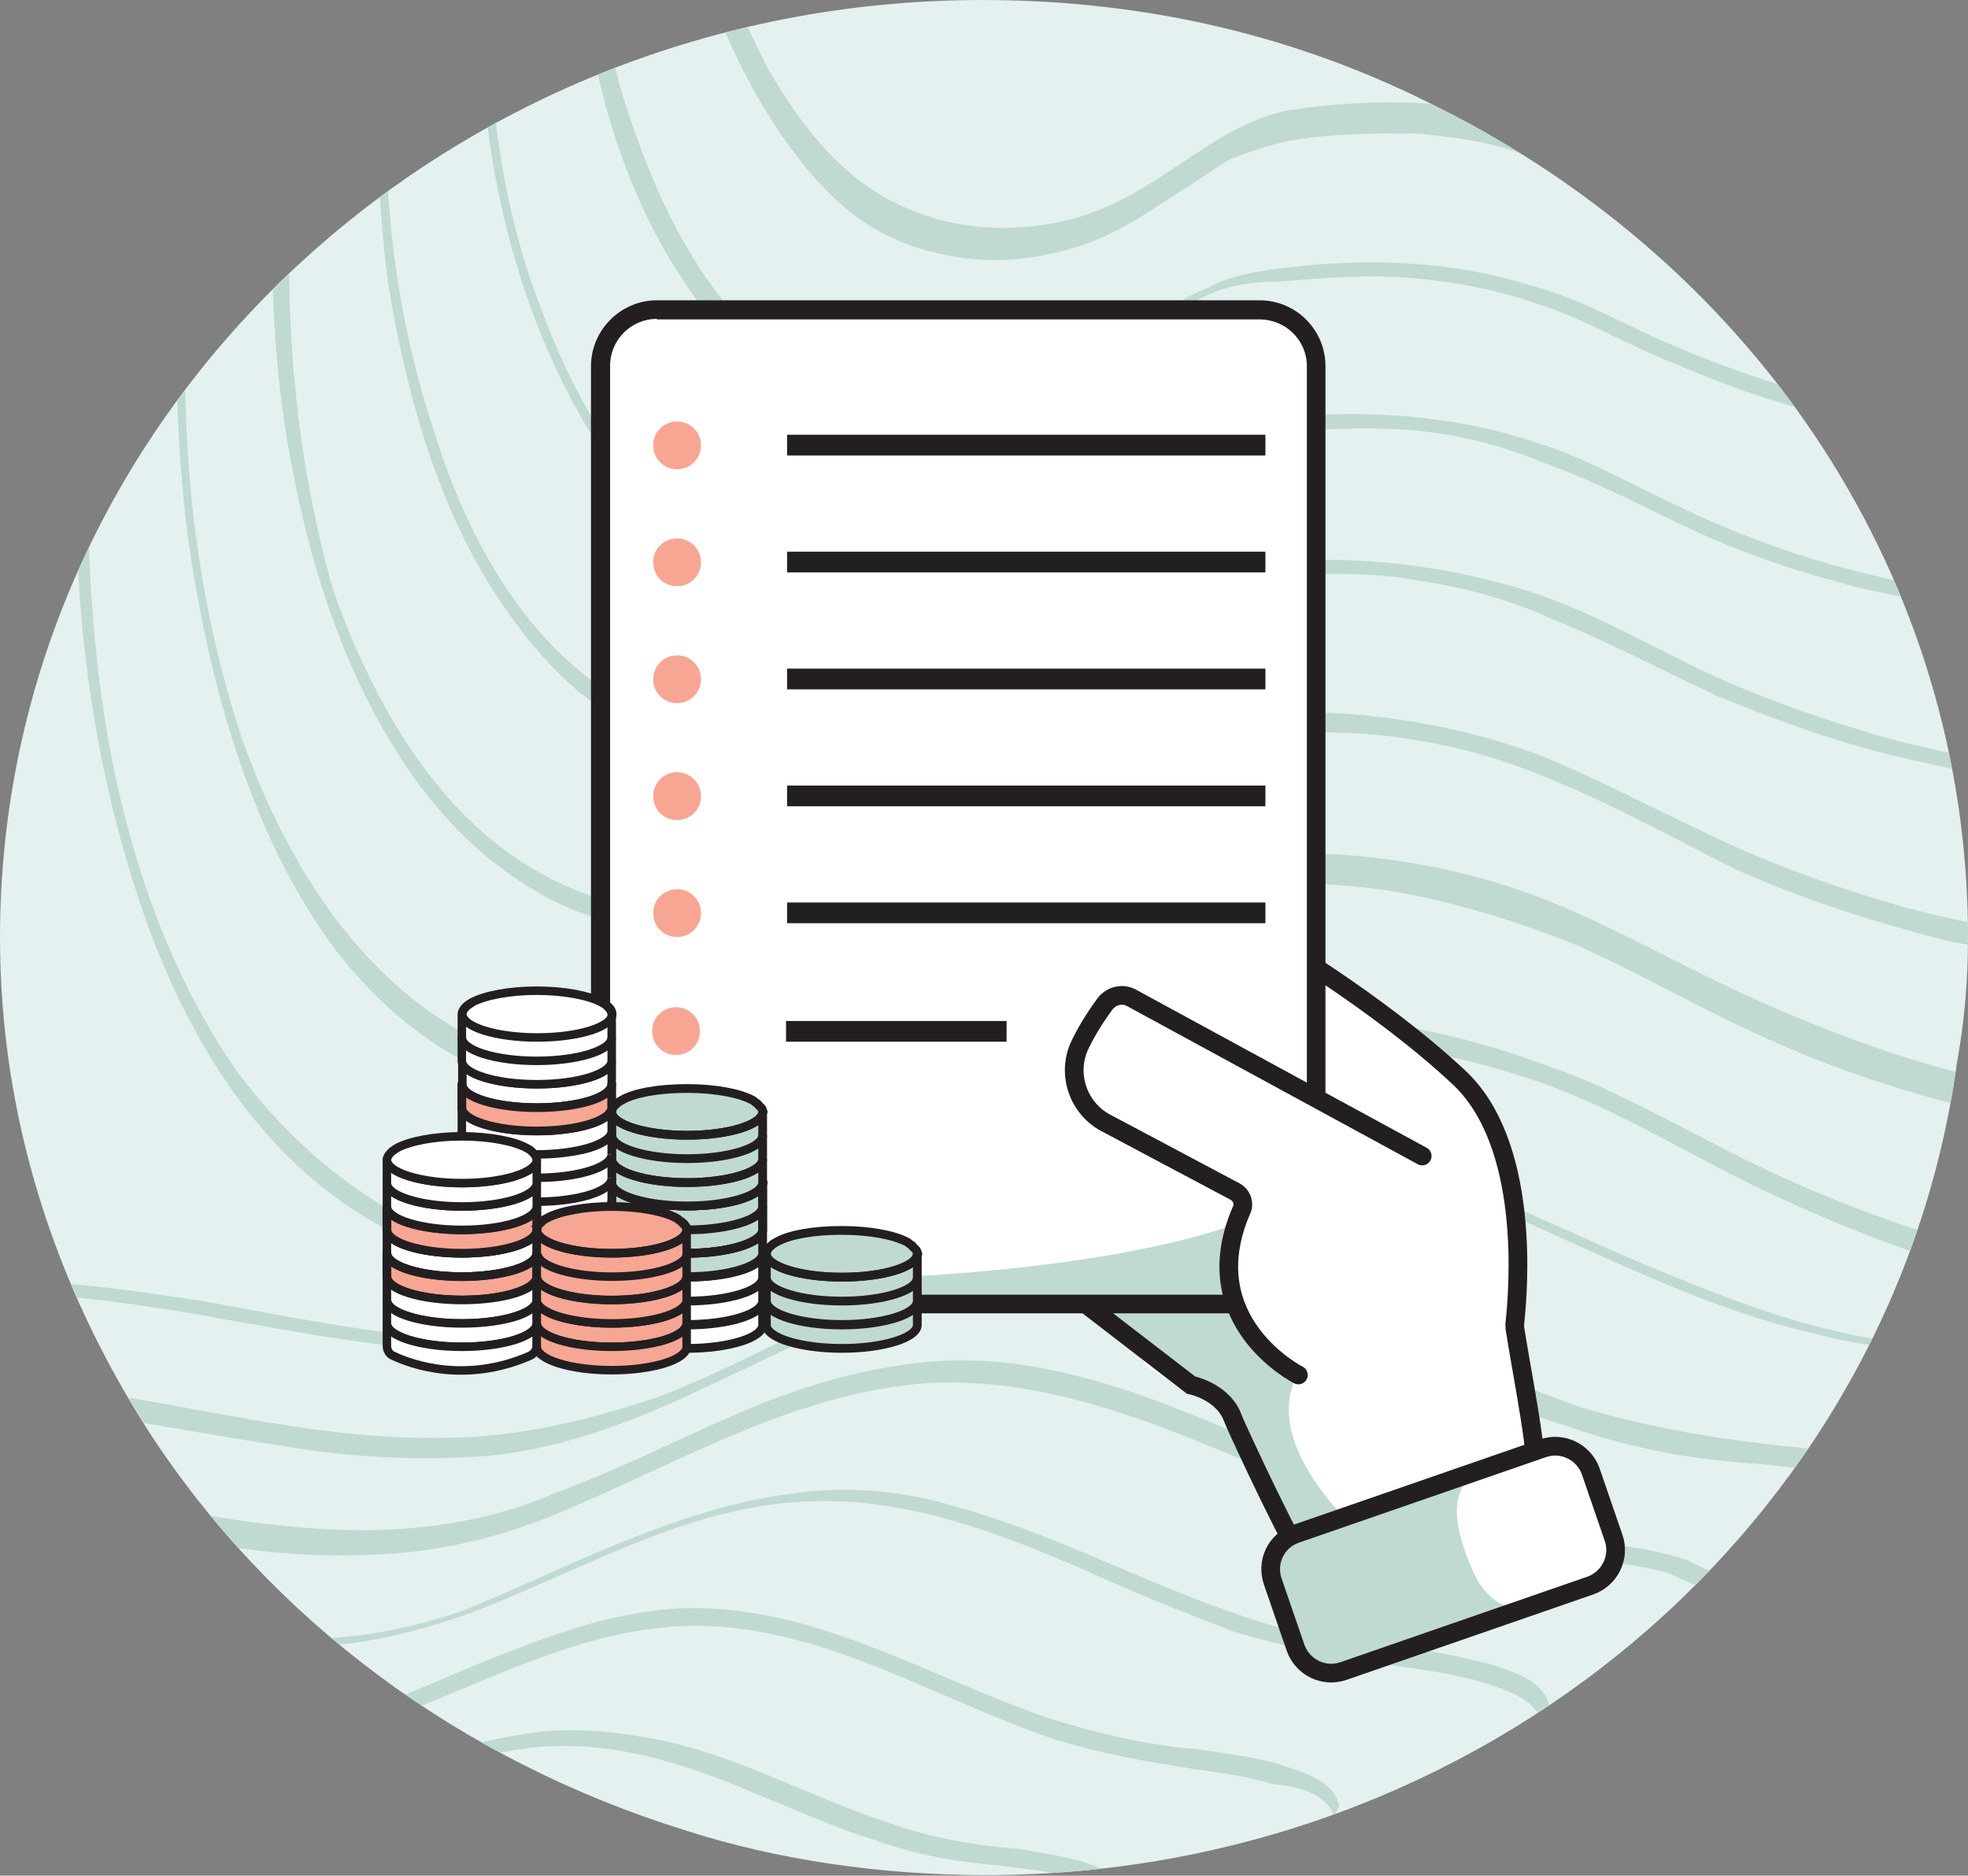 <?xml version="1.0" encoding="utf-8"?>
<!-- Generator: Adobe Illustrator 27.0.0, SVG Export Plug-In . SVG Version: 6.00 Build 0)  -->
<svg version="1.1" id="Layer_1" xmlns="http://www.w3.org/2000/svg" xmlns:xlink="http://www.w3.org/1999/xlink" x="0px" y="0px"
	 viewBox="0 0 370.3 352.9" style="enable-background:new 0 0 370.3 352.9;" xml:space="preserve">
<rect x="0" y="0" width="370.3" height="352.9" fill="#808080" stroke="none"/>
<style type="text/css">
	.st0{fill:#E5F0F0;}
	.st1{clip-path:url(#SVGID_00000039128870798270807490000010599652110835594910_);}
	.st2{fill:#C0DAD2;}
	.st3{fill:#FFFFFF;}
	.st4{fill:none;stroke:#231F20;stroke-width:3.52;stroke-miterlimit:10;}
	.st5{fill:#F8A694;}
	.st6{fill:#231F20;}
	.st7{fill:#FFFFFF;stroke:#231F20;stroke-width:3.52;stroke-linecap:round;stroke-linejoin:round;}
	.st8{fill:#F1922C;}
	.st9{fill:none;stroke:#231F20;stroke-width:1.65;stroke-miterlimit:10;}
	.st10{fill:#FFFFFF;stroke:#231F20;stroke-width:1.6;stroke-miterlimit:10;}
	.st11{fill:none;stroke:#231F20;stroke-width:1.65;stroke-linejoin:round;}
	.st12{fill:#C0DAD2;stroke:#231F20;stroke-width:1.65;stroke-linecap:round;stroke-linejoin:round;}
	.st13{fill:none;stroke:#231F20;stroke-width:1.65;stroke-linecap:round;stroke-linejoin:round;}
	.st14{fill:#FFFFFF;stroke:#231F20;stroke-width:1.6;stroke-linejoin:round;}
	.st15{fill:#F8A694;stroke:#231F20;stroke-width:1.65;stroke-linecap:round;stroke-linejoin:round;}
	.st16{fill:none;stroke:#231F20;stroke-width:1.6;stroke-linejoin:round;}
	.st17{fill:none;stroke:#231F20;stroke-width:1.6;stroke-miterlimit:10;}
</style>
<g>
	<path id="SVGID" class="st0" d="M27.9,269.2C10.5,242,0,210.6,0,176.4C0,78.8,83,0,184.8,0c31.4,0,60,7,85.8,20.2l0,0
		c60,30,99.7,88.6,99.7,156.2c0,8.4-0.7,16-2.1,23.7l0,0c-11.9,86.5-89.3,152.7-182.7,152.7c-19.5,0-39.1-2.8-56.5-8.4
		C86.5,331.2,50.9,304.7,27.9,269.2"/>
	<g>
		<defs>
			<path id="SVGID_1_" d="M27.9,269.2C10.5,242,0,210.6,0,176.4C0,78.8,83,0,184.8,0c31.4,0,60,7,85.8,20.2l0,0
				c60,30,99.7,88.6,99.7,156.2c0,8.4-0.7,16-2.1,23.7l0,0c-11.9,86.5-89.3,152.7-182.7,152.7c-19.5,0-39.1-2.8-56.5-8.4
				C86.5,331.2,50.9,304.7,27.9,269.2"/>
		</defs>
		<clipPath id="SVGID_00000075866722712243120810000007350087654609005737_">
			<use xlink:href="#SVGID_1_"  style="overflow:visible;"/>
		</clipPath>
		<g style="clip-path:url(#SVGID_00000075866722712243120810000007350087654609005737_);">
			<g>
				<path class="st2" d="M305.4,436.5L305.4,436.5c36.3-40.5,64.9-87.9,98.3-130.4c14-18.1,30-41.1,55.1-43.2
					c9.8-0.7,18.8,0.7,28.6,3.5c11.2,2.8,22.3,7,32.8,11.2c23.7,9.8,46.7,23,65.5,41.1c15.3,14,27.2,30.7,36.3,48.8
					c9.1,18.1,14.6,38.4,18.1,58.6c4.2,23.7,4.9,46.7,1.4,70.4c-3.5,23-10.5,46-18.1,68.3c-3.5,11.2-7.7,23-11.2,34.2
					c-4.2,13.2-9.1,26.5-15.3,39c-6.3,12.5-14,23.7-23.7,34.2c-9.1,9.8-18.8,18.1-28.6,27.2c-19.5,17.4-39.8,34.9-61.4,49.5
					c-19.5,12.5-40.5,23.7-63.5,29.3c-22.3,6.3-46.7,6.3-70.4,1.4c-23.7-4.9-46-14.6-67.6-25.8c-23-11.8-46-25.1-64.9-43.2
					c-16.7-15.3-30-34.9-35.6-56.5c-5.6-22.3-0.7-46,9.1-66.9c9.8-20.9,23.7-39,37-57.9c16-22.3,33.5-42.5,51.6-63.5
					C288.7,456.1,297.1,446.3,305.4,436.5c0.7-0.7,0.7-4.2,0-3.5c-18.1,20.9-37,41.1-54.4,62.1c-16,19.5-30.7,39.8-44.6,60.7
					c-12.6,18.8-23,39.8-27.2,62.1c-3.5,21.6,1.4,43.9,11.9,62.8c11.9,21.6,30.7,38.3,50.9,52.3c20.9,14.6,44.6,26.5,68.3,36.3
					c23,9.8,47.4,16,72.5,16c23.7,0,46.7-6.3,67.6-16c23-10.5,43.9-25.1,63.5-41.1c10.5-8.4,20.2-16.7,30-25.8
					c9.8-9.1,20.2-18.1,30-28.6c9.1-10.5,16.7-20.9,22.3-32.8c6.3-11.8,11.2-25.8,15.3-38.3c7.7-23,16-46.7,22.3-70.4
					c6.3-23.7,11.2-46,11.2-69.7c0-22.3-4.2-44.6-9.8-66.2c-5.6-19.5-14-38.4-25.8-55.1c-13.2-18.8-30-34.2-48.8-46
					c-21.6-14.6-46.7-24.4-71.8-32.1c-9.8-2.8-19.5-4.9-30-4.2c-9.8,0.7-19.5,4.9-27.2,11.2c-10.5,8.4-18.8,19.5-27.2,30
					c-8.4,10.5-16.7,21.6-24.4,32.8c-16.7,23-32.1,46.7-49.5,69c-8.4,11.2-16.7,21.6-25.8,31.4C305.4,433.8,304.7,437.3,305.4,436.5
					L305.4,436.5L305.4,436.5z"/>
				<path class="st2" d="M603.2,588.5L603.2,588.5c-7.7,23-16,46-32.1,64.8c-7.7,9.1-16.7,17.4-25.1,25.1
					c-9.1,7.7-17.4,15.3-26.5,22.3c-32.8,27.2-71.1,51.6-114.4,54.4c-21.6,1.4-43.2-3.5-62.8-11.2c-20.9-7.7-40.5-18.1-59.3-30
					c-18.8-11.8-36.3-25.8-48.8-43.9c-11.2-16-18.1-34.9-16.7-55.1c1.4-20.2,10.5-39,20.9-55.8c11.2-18.1,23.7-35.6,36.3-52.3
					c14.6-18.8,30.7-37,46.7-55.1s30.7-37,44.6-56.5c14-19.5,27.9-39.8,42.5-59.3c7-9.8,14.6-19.5,22.3-27.9
					c7-7.7,16-15.3,26.5-17.4s20.9-0.7,30.7,2.1c11.2,2.8,22.3,7,32.8,11.9c20.9,9.1,41.1,20.9,57.2,37
					c13.2,12.5,23.7,27.2,31.4,43.9c7.7,16,12.5,34.2,16,51.6c3.5,20.2,4.2,41.1,1.4,62.1c-2.8,20.2-9.1,40.5-15.3,60
					C609.5,569,606,578.8,603.2,588.5c-0.7,2.1,2.1,2.8,2.8,0.7c13.2-40.5,28.6-81.6,27.2-124.8c-0.7-19.5-4.9-39-10.5-57.9
					c-5.6-17.4-13.2-33.5-24.4-48.1c-11.8-16.7-27.9-30-45.3-41.1c-20.2-12.5-42.5-22.3-66.2-27.9c-9.8-2.8-20.2-3.5-30.7-1.4
					c-9.8,2.8-18.8,9.8-25.8,17.4c-8.4,9.1-15.3,18.8-23,28.6s-14.6,20.2-22.3,30.7c-14,20.2-28.6,40.5-43.9,60
					c-15.3,19.5-32.8,37.7-48.8,56.5c-15.3,18.1-29.3,36.3-42.5,55.8c-11.9,16.7-23,34.2-30,53.7c-7,19.5-7.7,39-1.4,57.9
					c6.3,19.5,18.8,36.3,34.2,49.5c17.4,15.3,38.3,27.9,59.3,38.3c19.5,9.8,39.8,18.1,61.4,21.6c20.9,3.5,42.5,2.1,63.5-4.2
					c20.9-6.3,39.8-16.7,57.2-29.3c19.5-13.2,37-29.3,55.1-44.6c9.1-7.7,17.4-16,25.1-25.8c7.7-9.1,14-19.5,18.8-30.7
					s8.4-22.3,12.5-33.5C606,586.4,603.9,586.4,603.2,588.5L603.2,588.5L603.2,588.5z"/>
				<path class="st2" d="M592.7,583L592.7,583c-7,20.2-14,40.5-27.9,57.2c-7,7.7-14.6,15.3-22.3,21.6c-7.7,7-15.3,13.2-23,19.5
					c-29.3,23.7-62.8,45.3-101.1,47.4c-38.4,2.1-75.3-16.7-106.7-37c-16-10.5-31.4-23-42.5-39c-9.8-14.6-16-32.1-14.6-49.5
					c1.4-18.1,9.8-34.9,18.8-49.5c9.8-16,20.9-32.1,32.8-47.4c12.5-16.7,26.5-32.8,40.5-48.1c14-16,26.5-32.8,39-50.2
					c12.5-17.4,23.7-34.9,37-51.6c6.3-8.4,12.5-16.7,20.2-24.4c6.3-7,14-12.5,23.7-14c9.1-1.4,18.8,0.7,27.9,3.5
					c9.8,2.8,19.5,6.3,29.3,11.2c18.1,8.4,35.6,19.5,50.2,33.5c11.2,11.2,20.9,24.4,27.2,39c7,14.6,11.2,30,14,46
					c3.5,18.1,4.2,36.3,1.4,54.4s-7.7,35.6-13.2,53C598.3,565.5,595.5,574.6,592.7,583c0,0.7-0.7,2.1,0,2.1c0.7,0.7,1.4-0.7,1.4-0.7
					c11.8-35.6,25.1-71.1,24.4-108.8c-0.7-17.4-3.5-34.9-8.4-51.6c-4.9-15.3-11.2-30-20.2-43.2c-22.3-32.1-59.3-52.3-96.2-63.5
					c-9.1-2.8-18.1-4.2-27.9-2.8c-9.1,1.4-16.7,7-23,14c-7,7.7-13.2,16-19.5,24.4s-12.5,17.4-18.8,26.5
					c-12.5,18.1-25.1,36.3-38.4,53.7c-13.2,16.7-27.9,32.8-41.8,49.5c-14,16-26.5,33.5-38.4,50.9c-10.5,14.6-20.2,30-26.5,47.4
					c-6.3,16.7-7.7,34.2-2.8,50.9c4.9,16.7,16,32.8,29.3,45.3c14.6,14,32.8,24.4,50.9,34.2c16.7,9.1,34.9,16.7,54.4,20.2
					c18.8,3.5,37.7,2.1,55.8-2.8c18.1-5.6,34.9-14,50.9-25.1c17.4-11.8,33.5-25.8,48.8-39.8c7.7-7,15.3-14,22.3-22.3
					c7-8.4,11.8-17.4,16.7-27.2c4.2-9.8,7.7-19.5,11.2-29.3c0-0.7,0.7-2.1,0-2.1C593.5,581.6,592.8,582.3,592.7,583L592.7,583
					L592.7,583z"/>
				<path class="st2" d="M581.6,578.1L581.6,578.1c-6.3,17.4-12.5,34.9-24.4,49.5c-5.6,7-12.5,13.2-19.5,18.8
					c-7,6.3-13.2,11.2-20.2,16.7c-25.1,20.2-54.4,38.3-87.9,39.8c-16.7,0.7-32.8-3.5-48.1-9.1c-15.3-6.3-30.7-15.3-44.6-24.4
					c-14-9.8-26.5-20.9-35.6-34.9c-7.7-12.5-12.5-27.9-11.2-42.5c1.4-15.3,8.4-30,16.7-42.5c8.4-14.6,18.1-28.6,28.6-41.8
					c11.2-14.6,23-28.6,34.9-41.8c11.9-14,23-28.6,33.5-43.9s20.9-30.7,32.1-45.3c5.6-7,10.5-14.6,17.4-20.9
					c5.6-5.6,12.5-9.1,20.9-9.8c8.4-0.7,16.7,2.1,24.4,4.2c8.4,2.8,16.7,6.3,25.1,10.5c15.3,7.7,30,17.4,41.8,29.3
					c19.5,20.2,30,46,34.9,73.9c2.8,15.3,2.8,31.4,0.7,47.4c-2.1,16-7,30.7-11.8,46C586.5,562.7,583.7,570.4,581.6,578.1
					c0,0.7-0.7,2.1,0,2.1c0.7,0.7,1.4,0,2.1-0.7c10.5-30.7,22.3-62.1,20.9-94.8c-0.7-15.3-3.5-30-7.7-44.6
					c-4.2-13.2-9.8-26.5-17.4-37.7c-19.5-27.9-50.2-46-82.3-56.5c-7.7-2.8-16-4.9-23.7-4.2c-8.4,0.7-14.6,4.2-20.2,9.1
					c-7,6.3-11.9,13.2-17.4,20.9s-11.2,15.3-16.7,23c-11.2,15.3-21.6,31.4-32.8,46.7c-11.2,15.3-23.7,29.3-35.6,43.2
					c-11.9,14.6-23,29.3-33.5,44.6c-9.1,13.2-17.4,26.5-23,41.1c-5.6,14.6-7,30-2.8,45.3s13.2,27.9,23.7,39
					c12.5,12.5,27.9,22.3,43.9,31.4c14.6,8.4,30,15.3,46.7,18.8c16,3.5,32.1,2.8,48.1-2.1c16-4.2,31.4-11.8,44.6-20.9
					c14.6-9.8,28.6-21.6,41.8-33.5c7-6.3,13.2-12.5,19.5-19.5c5.6-7,11.2-15.3,14.6-23.7c3.5-8.4,7-17.4,9.8-25.8
					c0-0.7,0.7-2.1,0-2.1C582.3,576.7,581.6,577.4,581.6,578.1L581.6,578.1L581.6,578.1z"/>
				<path class="st2" d="M486.7,189L486.7,189c-4.9,7-10.5,13.9-15.3,20.9c-4.9,6.3-9.8,12.6-14.6,18.1s-10.5,9.8-17.4,12.6
					c-7,2.1-14,2.8-21.6,2.1c-31.4-2.1-62.8-11.2-90.6-25.1c-12.5-6.3-24.4-13.2-37-17.4c-11.2-4.2-23-7-34.9-8.4
					c-12.6-1.4-25.1-1.4-37.7,0c-6.3,0.7-13.2,1.4-19.5,2.8c-6.3,1.4-11.9,4.2-17.4,7.7c-11.2,7-20.2,15.3-31.4,22.3
					c-11.2,6.3-23.7,10.5-37,11.2s-25.8-1.4-37-7c-12.5-7-22.3-16-30.7-27.2c-16-23-23.7-51.6-26.5-78.8S16,64.8,20.9,36.3
					C31.4-26.5,60-83.7,96.2-136c18.8-27.2,39.8-53,61.4-77.4c20.9-23,43.2-44.6,69.7-61.4c11.9-7.7,25.1-14,39-16
					c14.6-2.1,30,0.7,43.9,5.6c25.1,8.4,49.5,18.1,73.2,29.3c47.4,23,93.4,53.7,126.2,95.5c33.5,41.8,51.6,92.8,53,145.7
					c0.7,25.8-2.8,52.3-10.5,77.4c-8.4,30-22.3,58.6-38.3,85.1C505.6,161.8,495.8,175.7,486.7,189c-0.7,0.7-0.7,4.2,0.7,2.8
					c35.6-50.2,66.9-105.3,75.3-167.4c7-52.3-2.1-106.7-27.2-152.7c-25.8-47.4-66.9-83.7-113-110.9c-23.7-13.9-48.1-25.8-73.9-36.3
					c-12.5-4.9-25.1-9.8-37.7-14c-14-4.2-28.6-7.7-43.2-4.9c-14.6,2.1-28.6,9.8-41.1,17.4c-12.6,7.7-25.1,18.1-37,28.6
					c-23.7,21.6-44.6,46-64.8,71.1C83.7-126.2,48.8-69.7,29.3-6.3c-16,54.4-21.6,115.1-4.9,170.1c7.7,25.8,21.6,52.3,46,66.2
					c23,13.2,51.6,11.9,74.6,0c11.9-6.3,21.6-15.3,32.8-22.3c5.6-3.5,11.2-6.3,17.4-8.4c7-2.1,14.6-2.8,22.3-3.5
					c25.1-2.8,50.2,0,73.9,8.4c13.2,4.9,25.8,12.6,38.4,18.8c14.6,7,30,13.2,46,17.4c15.3,4.2,30.7,7,46.7,7c7,0,14-0.7,20.2-3.5
					c6.3-2.8,11.2-7.7,16-13.2c10.5-11.9,20.2-25.1,29.3-37.7C487.4,191.1,487.4,186.9,486.7,189L486.7,189L486.7,189z"/>
				<path class="st2" d="M526.5-111.6L526.5-111.6c19.5,47.4,23.7,99,10.5,147.8c-8.4,30-21.6,58.6-38.4,84.4
					c-7.7,13.2-16.7,25.8-25.8,37.7c-9.1,11.9-18.1,24.4-27.9,35.6c-4.2,4.9-9.1,9.1-15.3,11.9c-6.3,2.8-13.2,3.5-20.2,2.8
					c-14-0.7-27.9-3.5-41.8-7c-13.2-3.5-27.9-9.1-41.1-15.3c-11.9-5.6-23-11.9-34.9-16.7c-20.9-8.4-43.2-10.5-66.2-8.4
					c-12.6,1.4-24.4,2.8-35.6,9.1c-10.5,5.6-18.8,13.9-29.3,20.2c-20.2,12.6-46,16-68.3,6.3c-23.7-10.5-38.3-34.2-46.7-57.9
					C29.3,90,32.8,34.2,47.4-16c16.7-57.2,48.1-108.8,85.1-155.5c18.1-23,37.7-46,59.3-65.6c10.5-9.8,21.6-18.8,33.5-27.2
					c11.2-7.7,23-14.6,36.3-18.1c25.8-7.7,51.6,3.5,75.3,12.5c23,8.4,45.3,18.8,66.2,30.7c42.5,23.7,81.6,55.1,107.4,96.2
					C516.7-133.2,522.3-122.8,526.5-111.6c0.7,1.4,2.1-2.1,1.4-2.8c-18.8-46-54.4-83-95.5-110.9c-20.9-13.9-42.5-25.8-65.6-36.3
					c-11.2-4.9-23-9.8-34.2-14c-11.9-4.2-23.7-9.1-36.3-11.2c-13.2-2.8-26.5-2.1-39.8,2.8s-25.1,11.9-36.3,20.2
					c-23.7,16.7-44.6,38.4-63.5,60.7c-40.5,45.4-76,96.3-99,153.4C37.7-0.7,27.9,54.4,36.3,107.4c4.2,25.1,11.9,51.6,27.2,71.8
					c7.7,9.8,17.4,18.1,29.3,23c11.2,4.9,23,6.3,34.9,4.9c11.9-1.4,23.7-5.6,33.5-11.9c10.5-6.3,18.8-14.6,30-20.2
					c11.9-6.3,24.4-7.7,37.7-8.4c11.9-0.7,23-0.7,34.9,1.4c11.2,2.1,22.3,5.6,32.8,9.8c12.5,5.6,24.4,12.6,37,18.1
					c14,6.3,27.9,10.5,42.5,13.9c7,1.4,14.6,2.8,21.6,3.5c6.3,0.7,13.2,1.4,20.2,0.7c13.2-1.4,22.3-9.8,30.7-20.2
					c9.8-11.9,19.5-24.4,28.6-37.7c18.1-25.8,34.9-52.3,47.4-81.6c11.2-25.1,18.1-52.3,20.9-79.5c2.1-24.4,0-49.5-5.6-73.2
					c-2.8-12.6-7-24.4-11.8-35.6C527.9-115.8,526.5-112.3,526.5-111.6L526.5-111.6L526.5-111.6z"/>
				<path class="st2" d="M509-118.6L509-118.6c18.1,43.2,20.9,91.3,8.4,136c-7.7,27.2-20.2,53.7-35.6,77.4
					c-7.7,11.8-16,23.7-24.4,35.6c-8.4,11.2-16.7,22.3-25.8,32.8c-4.2,4.9-8.4,9.1-14.6,11.2c-5.6,2.8-11.9,2.8-18.1,2.8
					c-13.2-0.7-26.5-2.8-39.8-6.3c-12.5-3.5-26.5-8.4-39-14.6c-10.5-4.9-20.9-10.5-31.4-14.6c-19.5-7-40.4-9.1-61.4-7
					c-11.9,1.4-22.3,2.8-32.8,9.1c-9.1,5.6-17.4,12.6-26.5,18.1c-19.5,11.2-43.9,13.9-64.2,3.5c-20.9-10.5-33.5-32.8-41.1-54.4
					C49.5,64.9,53,14,66.3-31.4c15.3-52.3,44.6-99,78.1-141.6c16.7-21.6,34.9-42.5,55.1-60.7c9.8-9.1,19.5-17.4,30.7-24.4
					c10.5-7,21.6-14,33.5-17.4c23.7-7.7,48.1,2.1,70.4,10.5c20.9,7.7,41.8,17.4,61.4,28.6c39,21.6,75.3,50.9,99,89.3
					C500-138.8,504.9-129,509-118.6c0.7,2.1,3.5-0.7,2.8-2.1c-17.4-42.5-50.2-76.7-87.9-102.5c-18.8-13.2-39.8-23.7-60.7-33.5
					c-10.5-4.9-20.9-9.1-31.4-12.5c-11.2-4.2-22.3-8.4-34.2-11.2c-12.5-2.8-24.4-2.1-37,1.4c-11.9,4.2-23,10.5-33.5,18.1
					c-22.3,15.3-41.1,34.9-59.3,54.4c-37.7,42.5-71.8,90-93.4,142.9c-18.2,44.6-27.9,94.8-20.9,143c3.5,23,10.5,47.4,24.4,66.9
					c7,9.8,15.3,17.4,25.8,23c9.8,4.9,20.9,7,32.1,6.3s22.3-3.5,32.1-9.1c9.8-5.6,18.1-13.2,27.9-18.8c4.9-2.8,9.8-4.9,15.3-6.3
					c5.6-1.4,11.9-2.1,18.1-2.8c11.2-0.7,22.3-1.4,32.8,0c11.2,1.4,20.9,4.2,30.7,8.4c11.9,4.9,23,11.2,34.2,16.7
					c12.5,5.6,25.8,9.8,39,13.2c7,1.4,14,2.8,20.9,3.5c6.3,0.7,12.5,1.4,18.8,1.4c6.3-0.7,11.9-2.1,16.7-4.9
					c4.9-3.5,9.1-7.7,12.5-11.9c9.1-10.5,18.1-22.3,26.5-33.5c17.4-23.7,33.5-48.8,45.3-75.3c10.5-23.7,18.1-48.1,20.2-73.9
					c2.1-23,0.7-46.7-4.9-69c-2.8-11.2-6.3-22.3-10.5-32.8C511.1-122.7,508.3-120.6,509-118.6L509-118.6L509-118.6z"/>
				<path class="st2" d="M493-125.5L493-125.5c16,39.8,19.5,84.4,7,125.5c-3.5,12.6-9.1,24.4-14,36.3c-5.6,11.9-11.9,23.7-19.5,34.9
					c-7,11.2-14.6,21.6-23,32.1c-7.7,9.8-15.3,20.2-24.4,29.3c-4.2,4.2-8.4,8.4-14,9.8c-4.9,2.1-10.5,2.1-16,2.1
					c-11.9-0.7-24.4-2.8-36.3-6.3s-23.7-7.7-34.9-13.2c-9.8-4.9-18.8-9.8-28.6-13.2c-18.8-6.3-38.4-7.7-57.9-5.6
					c-4.9,0.7-10.5,1.4-15.3,2.8c-4.9,1.4-9.1,3.5-13.9,6.3c-8.4,5.6-16,12.6-25.1,16.7c-18.1,9.1-40.4,10.5-58.6,0.7
					C99,122,87.8,101.1,81.6,80.9c-13.9-41.8-10.5-87.2,2.1-129c14.6-48.1,41.8-91.3,73.2-130.4c15.3-19.5,32.1-37.7,50.2-54.4
					c9.1-8.4,18.8-16,29.3-23c9.8-6.3,19.5-11.9,30.7-15.3c21.6-6.3,43.9,2.8,64.1,9.8c19.5,7,38.4,15.3,56.5,25.8
					c36.3,20.2,69,46.7,91.4,82.3C483.9-143.6,488.8-134.6,493-125.5c0.7,1.4,2.1-2.1,1.4-2.8c-16-39.1-46-71.1-80.9-94.8
					c-17.4-11.9-36.3-21.6-55.1-30.7c-9.8-4.2-19.5-8.4-29.3-11.9c-9.8-3.5-20.9-7.7-31.4-9.8c-11.2-2.1-23-1.4-33.5,2.8
					c-11.2,4.2-21.6,10.5-31.4,17.4c-20.2,13.9-37.7,31.4-53.7,50.2c-34.9,39.1-65.6,82.3-85.8,130.4C76-34.2,66.9,10.5,73.2,54.4
					c3.5,20.9,9.8,43.2,22.3,60.7c6.3,9.1,13.9,16.7,23,21.6c9.8,4.9,19.5,7,30,6.3c9.8-0.7,20.2-2.8,28.6-7.7
					c9.1-4.9,16.7-11.8,25.8-17.4c4.2-2.8,9.1-4.9,13.9-6.3c5.6-1.4,11.9-2.1,17.4-2.8c9.8-0.7,20.2-1.4,30,0
					c9.8,1.4,18.8,3.5,27.9,7.7c10.5,4.2,20.9,9.8,31.4,14.6c11.9,4.9,23.7,9.1,36.3,11.9c6.3,1.4,12.5,2.8,18.8,3.5
					c5.6,0.7,11.9,1.4,17.4,0.7c5.6-0.7,10.5-2.1,15.3-4.9c4.2-2.8,8.4-7,11.9-11.2c8.4-9.8,16.7-20.2,25.1-30.7
					c16-21.6,30-43.9,41.1-68.3c9.8-21.6,16.7-43.9,18.8-66.9c2.1-20.9,0.7-41.8-4.2-62.1c-2.8-10.5-5.6-20.9-9.8-30.7
					C493.7-129.7,492.3-126.2,493-125.5L493-125.5L493-125.5z"/>
				<path class="st2" d="M475.6-132.5L475.6-132.5c14.6,36.3,17.4,76.7,6.3,113.7c-3.5,11.2-8.4,21.6-13.2,32.1
					c-5.6,11.2-11.2,21.6-18.1,32.1s-14,20.2-21.6,29.3c-7,9.1-14.6,18.1-22.3,26.5c-3.5,3.5-7.7,7-11.9,9.1
					c-4.9,2.1-10.5,2.1-16,2.1c-11.2-0.7-21.6-2.8-32.1-5.6c-10.5-2.8-21.6-7-31.4-11.8c-9.1-4.2-17.4-9.1-26.5-11.8
					c-16.7-5.6-34.9-6.3-52.3-4.2c-4.9,0.7-9.8,1.4-14.6,2.8c-4.2,1.4-7.7,3.5-11.9,5.6c-7.7,4.9-15.3,11.2-23.7,15.3
					c-17.4,7.7-38.4,7.7-54.4-2.1C115.1,90,106,70.5,99.7,52.3C87.2,14,91.4-26.5,103.2-64.1c13.9-43.2,38.3-82.3,66.9-117.1
					c13.9-17.4,29.3-34.2,46-48.8c8.4-7,16.7-13.9,25.8-20.2c9.1-6.3,18.1-11.2,28.6-14c20.2-5.6,40.5,2.1,58.6,9.1
					c17.4,6.3,34.9,13.9,50.9,23c32.8,18.1,62.8,42.5,83,74.6C467.9-149.2,472.1-141.5,475.6-132.5c0.7,2.1,2.8-0.7,2.1-2.1
					c-14.6-35.6-41.1-64.9-73.2-86.5c-16-11.2-32.8-20.2-50.2-27.9c-8.4-4.2-17.4-7.7-26.5-10.5c-9.1-3.5-18.8-7-28.6-9.1
					c-10.5-2.1-20.9-2.1-30.7,1.4c-9.8,3.5-19.5,9.1-27.9,14.6c-18.8,12.6-34.9,27.9-49.5,44.6c-32.1,34.9-61.4,74.6-80.2,118.6
					C95.5-53,86.5-12.5,92.1,26.5c2.8,19.5,9.1,39,19.5,55.8c5.6,8.4,11.8,16,20.2,20.9s17.4,7.7,27.2,7.7s18.8-1.4,27.2-5.6
					c7.7-3.5,15.3-9.1,23-14.6c4.2-2.8,8.4-4.9,12.6-6.3c4.9-1.4,9.8-2.1,15.3-2.8c9.1-0.7,18.8-1.4,27.9-0.7
					c9.1,0.7,17.4,2.8,25.8,6.3c9.8,3.5,18.8,8.4,27.9,12.6c10.5,4.9,21.6,8.4,32.8,11.2c10.5,2.1,22.3,4.9,32.8,4.2
					c4.9,0,9.8-1.4,14-4.2s7.7-6.3,11.2-9.8c7.7-9.1,15.3-18.1,23-27.2c7-9.1,14.6-19.5,20.9-29.3c6.3-10.5,12.5-20.9,17.4-32.1
					c5.6-11.2,9.8-20.9,12.5-32.8c2.8-9.1,4.9-18.8,5.6-28.6c2.1-19.5,0.7-39-3.5-57.9c-2.1-9.8-4.9-18.8-9.1-27.9
					C477-136.6,474.9-133.8,475.6-132.5L475.6-132.5L475.6-132.5z"/>
				<path class="st2" d="M458.9-139.5L458.9-139.5c13.2,32.8,15.3,69,4.9,102.5c-1.4,4.9-3.5,9.8-5.6,14.6s-4.2,9.8-7,14.6
					c-4.9,9.8-10.5,18.8-16.7,27.9c-6.3,9.1-12.5,17.4-19.5,25.8c-7,7.7-13.2,16-20.9,23.7c-3.5,3.5-7,6.3-11.2,7.7
					c-4.2,1.4-9.1,1.4-14,1.4c-9.8-0.7-20.2-2.8-29.3-4.9c-9.8-2.8-19.5-6.3-28.6-10.5c-7.7-3.5-15.3-7.7-23.7-9.8
					c-16-4.9-32.1-4.9-48.1-2.8c-4.2,0.7-8.4,1.4-11.9,3.5c-4.2,1.4-7.7,4.2-10.5,6.3c-7,4.9-13.9,9.8-21.6,12.5
					c-16,5.6-34.9,4.2-48.8-6.3c-13.9-10.5-22.3-27.9-27.9-44.6c-11.2-32.8-6.3-69,4.2-101.8c13.2-39.1,35.6-73.9,62.1-105.3
					c12.6-15.3,26.5-30,41.8-43.2c7.7-6.3,15.3-12.6,23.7-18.1c7.7-4.9,16-9.8,25.1-11.8c18.1-4.9,36.3,2.1,53,7.7
					c16,5.6,31.4,12.6,46,20.9c29.3,16.7,56.5,38.4,74.6,67.6C451.9-154.8,455.3-147.1,458.9-139.5c0,0.7,0.7,0,0.7-0.7
					s0.7-2.1,0.7-2.8c-13.2-32.8-37.7-59.3-66.2-78.8c-14-9.8-29.3-18.1-45.3-25.1c-7.7-3.5-16-6.3-23.7-9.8
					c-8.4-2.8-17.4-6.3-25.8-7.7c-9.8-1.4-18.8-1.4-27.9,2.1c-9.1,3.5-17.4,8.4-25.8,13.2c-16.7,11.2-31.4,25.1-44.6,39.8
					c-30,33.5-55.8,68.3-73.2,108.1C113.7-69,105.3-33.5,110.2,0.7c2.1,17.4,7.7,34.9,16.7,49.5c4.9,7.7,10.5,15.3,18.1,20.2
					c7,4.9,15.3,7.7,23.7,8.4c8.4,0.7,16.7-0.7,24.4-3.5s14.6-8.4,22.3-13.2c3.5-2.1,7-4.2,11.2-6.3c4.2-2.1,9.1-2.8,13.9-2.8
					c8.4-0.7,16.7-1.4,25.1-0.7c7.7,0.7,16,2.1,23.7,4.9c9.1,2.8,16.7,7.7,25.8,11.2c9.8,4.2,19.5,7.7,29.3,9.8
					c4.9,1.4,10.5,2.1,15.3,2.8c4.9,1.4,9.8,1.4,14.6,1.4s9.1-1.4,12.5-3.5c4.2-2.1,7-5.6,9.8-9.1c7.7-8.4,15.3-16.7,22.3-25.1
					c13.2-16.7,26.5-34.9,34.9-55.1c4.2-9.8,9.1-18.8,11.9-29.3c2.1-8.4,4.2-16.7,4.9-25.8c2.1-17.4,0.7-34.9-2.8-51.6
					c-2.1-8.4-4.9-17.4-7.7-25.8c0-0.7-0.7,0-0.7,0.7C458.8-140.9,458.8-140.2,458.9-139.5L458.9-139.5L458.9-139.5z"/>
				<path class="st2" d="M442.1-146.4L442.1-146.4c11.9,29.3,13.2,61.4,3.5,91.3c-1.4,4.2-3.5,9.1-5.6,13.2s-4.2,8.4-6.3,12.5
					c-4.2,8.4-9.8,16.7-15.3,24.4s-11.9,15.3-18.1,23c-6.3,7-11.9,13.9-18.8,20.2c-2.8,2.8-6.3,4.9-9.8,6.3
					c-4.2,1.4-8.4,1.4-12.5,0.7c-9.1-0.7-18.1-2.1-26.5-4.9c-9.1-2.1-17.4-5.6-25.8-9.8c-7-3.5-14-6.3-20.9-8.4
					c-14-3.5-29.3-3.5-43.2-1.4c-7.7,1.4-13.9,5.6-20.2,9.8c-6.3,4.2-12.6,8.4-20.2,10.5c-15.3,4.2-31.4,1.4-43.2-9.1
					c-6.3-5.6-10.5-11.9-14.6-18.8c-3.5-7-7-13.9-9.1-21.6c-9.8-27.9-5.6-59.3,4.2-87.2c11.9-34.2,32.1-64.9,55.1-92.1
					c11.9-13.9,24.4-26.5,37.7-38.3c7-5.6,13.9-11.2,21.6-16c7-4.2,14.6-8.4,22.3-10.5c16-4.2,32.1,1.4,47.4,7
					c14,4.9,27.9,11.2,41.1,18.1c26.5,14.6,50.2,34.9,66.2,60.7C435.2-160.4,438.6-153.4,442.1-146.4c0,0.7,0.7,0,0.7-0.7
					s0.7-2.1,0-2.8c-11.9-29.3-33.5-53-58.6-70.4c-12.5-9.1-26.5-16-40.5-22.3c-7-2.8-14-5.6-21.6-8.4s-15.3-5.6-23-6.3
					c-8.4-1.4-16.7-0.7-25.1,2.1c-8.4,2.8-16,7-23,11.9c-15.3,9.8-28.6,22.3-41.1,35.6c-26.5,27.2-49.5,58.6-64.9,93.4
					c-12.6,27.9-20.2,58.6-16.7,89.3c1.4,15.3,7,30.7,14.6,43.9c4.2,7,9.1,14,15.3,19.5c6.3,5.6,13.2,8.4,20.9,9.8
					c7.7,1.4,15.3,0.7,22.3-1.4c7.7-2.1,13.9-6.3,20.2-10.5c3.5-2.1,6.3-4.2,9.8-6.3c3.5-1.4,7.7-2.8,11.2-3.5
					c7.7-1.4,16-1.4,23.7-1.4c7,0.7,14,1.4,20.9,4.2c7.7,2.8,14.6,6.3,22.3,9.8c8.4,3.5,17.4,7,26.5,9.1c4.9,1.4,9.1,2.1,14,2.8
					c4.2,0.7,9.1,1.4,13.2,0.7c4.2,0,7.7-1.4,11.2-3.5c3.5-2.1,6.3-4.9,9.1-7.7c7-7,13.2-14,19.5-21.6s12.5-15.3,17.4-23
					c2.8-4.2,5.6-8.4,7.7-12.5c2.1-4.2,4.2-8.4,6.3-12.5c4.2-8.4,8.4-16.7,11.2-25.8c2.1-7.7,4.2-15.3,4.9-23
					c2.1-15.3,1.4-31.4-2.1-46.7c-1.4-7.7-4.2-15.3-7-22.3c0-0.7-0.7,0-1.4,0.7C441.4-147.8,441.4-147.1,442.1-146.4
					C441.4-146.4,442.1-146.4,442.1-146.4L442.1-146.4L442.1-146.4z"/>
				<path class="st2" d="M119.9,253.1c27.9-6.3,50.9-24.4,78.1-33.5c12.6-4.2,25.8-5.6,39.1-4.9c12.6,1.4,24.4,4.9,35.6,9.1
					c23,9.1,44.6,21.6,69,27.2c13.2,3.5,27.2,3.5,41.1,5.6c6.3,1.4,14,2.8,19.5,7c3.5,2.8,3.5,5.6,1.4,9.8c-2.1,2.8-4.2,6.3-6.3,9.1
					c-38.4,51.6-76.7,103.2-117.9,152.7c-38.4,46.7-83.7,90-106.7,147.1c-5.6,13.2-9.1,27.2-12.6,41.1s-7.7,28.6-16,41.8
					c-13.9,22.3-41.8,30-66.2,37c-26.5,7-54.4,11.2-82.3,8.4c-27.9-2.8-51.6-11.8-74.6-25.1c-45.3-27.2-77.4-71.8-91.3-122.7
					c-13.9-51.6-9.8-106,7.7-156.2c10.5-29.3,25.1-56.5,42.5-82.3c14.6-21.6,29.3-43.9,51.6-59.3c19.5-13.9,43.2-21.6,67.6-21.6
					c27.9,0,54.4,8.4,81.6,10.5C94.1,256.6,107.4,255.9,119.9,253.1c1.4,0,2.1-4.2,0-3.5c-27.9,6.3-55.1,0-82.3-4.9
					c-14-2.1-27.9-4.2-42.5-3.5c-11.9,0.7-24.4,2.8-35.6,7c-22.3,8.4-41.8,23.7-56.5,41.8c-9.1,11.2-17.4,23.7-25.8,36.3
					c-8.4,13.2-16.7,26.5-23.7,41.1c-25.1,49.5-38.4,105.3-32.1,161.1c5.6,52.3,29.3,101.8,68.3,138.1
					c19.5,18.1,42.5,32.1,67.6,40.5c26.5,9.1,54.4,11.2,81.6,7.7c14-1.4,27.2-4.9,40.4-8.4c12.6-3.5,25.1-7,37-12.5
					c11.8-5.6,21.6-13.2,28.6-23.7c7.7-11.8,11.9-25.8,16-39.8c4.2-14.6,7.7-30,13.2-43.9c5.6-14.6,13.2-28.6,21.6-41.8
					c17.4-27.2,38.4-50.9,59.3-75.3c42.5-48.8,82.3-100.4,121.3-152.7c4.9-6.3,9.8-13.2,14.6-19.5s9.8-12.5,14-18.8
					c2.8-4.2,4.2-9.1,0.7-13.2c-4.2-4.9-11.9-7-17.4-8.4c-14-3.5-28.6-2.8-42.5-6.3c-12.5-2.8-24.4-7.7-36.3-12.6
					c-23-9.8-46-22.3-71.8-24.4c-13.2-1.4-26.5,0-39.1,4.2c-13.9,4.2-26.5,10.5-39.1,17.4c-12.6,6.3-25.8,13.2-39.8,16
					C118.6,249.6,117.9,253.8,119.9,253.1L119.9,253.1L119.9,253.1z"/>
				<path class="st2" d="M367.5,288L367.5,288c0.7,3.5-3.5,7.7-5.6,10.5c-2.1,3.5-4.2,6.3-7,9.8c-4.2,6.3-8.4,11.9-13.2,18.1
					c-8.4,11.9-17.4,23.7-25.8,35.6c-17.4,23.7-36.3,46.7-55.1,69.7s-37.7,43.2-55.8,65.5c-18.1,21.6-34.2,44.6-46.7,70.4
					c-5.6,11.8-9.8,24.4-13.2,37c-3.5,13.2-6.3,26.5-11.9,39c-4.9,11.8-12.6,21.6-23.7,28.6c-10.5,6.3-21.6,10.5-33.5,14
					c-23.7,7-48.8,11.8-73.9,10.5c-25.1-0.7-48.8-7-70.4-18.1c-43.2-22.3-76.7-61.4-92.1-107.4c-15.3-45.3-15.3-94.8-2.1-140.9
					c8.4-27.9,20.9-53.7,36.3-78.8c7.7-11.9,15.3-23.7,24.4-35.6c6.3-9.1,13.9-17.4,22.3-24.4c16.7-14,37-23.7,58.6-26.5
					c25.1-2.8,49.5,3.5,73.9,7c11.8,2.1,24.4,2.8,36.3,2.1c12.6-0.7,25.1-4.9,36.3-9.8c23.7-10.5,46.7-24.4,72.5-25.8
					c23-1.4,44.6,7.7,64.9,16.7c10.5,4.9,20.9,9.8,32.1,13.2c11.9,4.2,23.7,6.3,35.6,7c6.3,0.7,13.2,1.4,19.5,2.8
					C357,279.6,365.4,281.7,367.5,288c0,0.7,1.4-2.1,1.4-2.8c-2.1-5.6-9.1-8.4-14.6-9.8c-6.3-2.1-13.2-2.8-20.2-3.5
					c-12.5-1.4-24.4-3.5-36.3-7c-22.3-7.7-43.2-19.5-65.6-25.8c-11.9-3.5-23.7-4.9-35.6-3.5c-12.6,1.4-25.1,5.6-36.3,10.5
					c-12.6,5.6-23.7,11.8-36.3,16.7c-12.6,4.2-26.5,7.7-39.8,7.7c-25.8,0.7-50.2-7-76-9.8c-11.9-1.4-24.4-1.4-36.3,0.7
					c-10.5,2.1-20.9,5.6-30.7,11.2s-18.1,11.9-25.8,18.8c-9.1,8.4-16,18.1-23,27.9c-16.7,23-31.4,47.4-42.5,73.9
					c-19.5,45.3-27.9,96.2-19.5,145.7c8.4,48.1,33.5,92,71.8,122.7c19.5,15.3,41.8,26.5,66.2,32.8c25.1,6.3,52.3,5.6,77.4,1.4
					c11.8-2.1,23.7-5.6,35.6-9.1c11.2-3.5,23-8.4,32.8-15.3c20.9-15.3,26.5-43.2,32.8-66.9c7.7-28.6,21.6-55.1,39.1-78.8
					c17.4-23.7,37-46,55.8-68.3c39-46,76-94.1,111.6-142.9c4.2-5.6,8.4-11.2,11.9-17.4c2.8-3.5,4.9-7.7,3.5-12.5
					c0-0.7-0.7,0-0.7,0.7C367.5,285.9,367.5,287.3,367.5,288L367.5,288L367.5,288z"/>
				<path class="st2" d="M328.4,305.4c0.7,3.5-2.1,6.3-4.2,9.1s-4.2,5.6-5.6,8.4c-3.5,5.6-7.7,11.2-11.2,16
					c-7.7,11.2-15.3,22.3-23.7,33.5c-16,21.6-32.8,41.8-50.2,62.8c-16.7,20.2-34.9,40.5-50.9,61.4c-16,20.2-31.4,41.1-42.5,64.8
					c-5.6,11.2-9.8,23-13.2,34.9c-3.5,11.8-6.3,24.4-11.8,36.3c-4.9,10.5-11.8,19.5-21.6,25.8c-9.1,5.6-19.5,9.1-30,12.5
					c-22.3,6.3-45.3,10.5-68.3,9.1c-22.3-1.4-43.9-7-64.2-16.7c-39.8-21.6-70.4-57.2-85.1-99.7c-14.6-41.1-13.9-86.5-2.1-128.3
					c7-25.1,18.8-49.5,32.1-71.8c7-11.2,13.9-21.6,21.6-32.8c6.3-8.4,12.6-16,20.2-22.3c15.3-13.2,33.5-21.6,53-24.4
					c23-2.8,46,2.8,68.3,6.3c11.2,2.1,22.3,2.8,33.5,2.1c11.8-0.7,23-3.5,34.2-8.4c21.6-9.1,42.5-21.6,66.9-23.7
					c21.6-1.4,41.1,6.3,60.7,14.6c9.8,4.2,19.5,8.4,29.3,11.9c10.5,3.5,21.6,5.6,32.8,6.3c6.3,0.7,11.9,1.4,17.4,2.8
					C318.7,298.5,327,300.5,328.4,305.4c0.7,1.4,0.7,0,1.4,0c0.7-0.7,0.7-2.1,0-2.8c-1.4-4.9-8.4-7-12.5-9.1
					c-6.3-2.1-12.5-2.8-18.8-3.5c-11.2-1.4-22.3-2.8-33.5-7c-20.2-7-39.8-18.1-60.7-23.7c-10.5-2.8-20.9-4.2-32.1-2.8
					c-11.9,1.4-23,4.9-34.2,9.8s-22.3,10.5-33.5,14.6c-11.2,4.9-23.7,7-36.3,7c-23.7,0-46.7-7-69.7-9.1c-11.2-0.7-21.6-0.7-32.8,0.7
					c-9.8,2.1-19.5,5.6-28.6,10.5c-18.1,9.8-32.1,25.1-43.9,41.8c-15.3,21.6-29.3,43.9-39.8,68.3c-18.1,42.5-25.8,89.3-17.4,134.6
					c7.7,43.9,30.7,84.4,66.2,112.3c17.4,14,38.3,24.4,60,30c23,5.6,46.7,6.3,69.7,2.1c11.2-2.1,22.3-4.2,32.8-7.7s20.9-7,30-13.2
					c20.2-13.2,25.8-39,32.1-61.4c3.5-12.5,7.7-25.1,14-37c6.3-12.5,13.2-24.4,20.9-35.6c15.3-22.3,32.8-42.5,50.2-62.8
					c18.1-20.9,35.6-41.8,52.3-63.5c17.4-21.6,33.5-44.6,48.8-67.6c3.5-5.6,7-10.5,10.5-16c2.8-4.2,5.6-8.4,4.9-13.2
					C329.8,301.2,328.4,304,328.4,305.4L328.4,305.4L328.4,305.4z"/>
				<path class="st2" d="M290.1,323.6c0.7,2.8-2.1,6.3-3.5,8.4c-1.4,2.8-3.5,4.9-4.9,7.7c-2.8,4.9-6.3,9.8-9.8,14.6
					c-7,10.5-14,20.9-20.9,30.7c-14.6,19.5-30.7,38.4-46,57.2s-31.4,37-46,55.8c-14.6,18.1-27.9,37.7-37.7,58.6
					c-4.9,10.5-9.1,20.9-11.8,31.4c-3.5,11.2-6.3,22.3-11.2,32.1c-4.9,9.8-11.2,18.1-20.9,23c-8.4,4.9-18.1,8.4-27.9,11.2
					c-20.2,5.6-40.5,8.4-61.4,7c-20.2-1.4-40.5-6.3-58.6-16c-36.3-18.8-64.2-50.9-77.4-89.3c-13.2-37-13.2-78.1-2.8-116.5
					c6.3-23,16.7-44.6,29.3-64.9c6.3-10.5,13.2-20.2,20.2-30c5.6-7.7,11.2-14,18.1-20.2c13.9-11.9,30.7-20.2,48.8-23
					c20.2-2.8,41.1,2.1,60.7,5.6c10.5,1.4,20.2,2.8,30.7,2.8s21.6-2.8,31.4-6.3c20.2-7.7,39.8-19.5,61.4-20.9
					c19.5-1.4,37.7,5.6,55.1,13.2c9.1,4.2,18.1,7.7,27.2,11.2c9.1,2.8,19.5,4.9,29.3,6.3c5.6,0.7,10.5,1.4,16,2.8
					C281,317.3,288,318.7,290.1,323.6c0.7,0.7,1.4-2.1,1.4-2.8c-1.4-4.9-7-6.3-11.2-7.7c-5.6-1.4-11.2-2.8-16.7-2.8
					c-10.5-1.4-20.2-2.8-30-6.3c-18.8-6.3-36.3-16-55.1-20.9c-9.8-2.8-19.5-3.5-29.3-2.1c-11.2,1.4-21.6,4.9-32.1,9.1
					c-10.5,4.2-20.2,9.1-30.7,13.2c-10.5,3.5-21.6,5.6-33.5,4.9c-21.6-0.7-41.8-7-63.5-8.4c-18.8-1.4-37.7,1.4-55.1,11.2
					c-7.7,4.2-14.6,9.8-21.6,16c-7,7-13.2,14.6-18.8,23c-13.9,19.5-26.5,39.8-35.6,62.1c-16,38.4-22.3,80.2-15.3,121.3
					c3.5,19.5,10.5,39,20.2,56.5c10.5,18.1,24.4,33.5,41.1,46c16.7,12.5,34.2,21.6,53.7,26.5c20.9,5.6,43.2,5.6,64.8,2.8
					c9.8-1.4,20.2-4.2,29.3-7c9.8-2.8,19.5-7,27.9-12.5c18.1-12.5,23-36.3,29.3-55.8c13.9-47.4,46.7-85.8,78.1-122.7
					c16-19.5,32.8-38.4,48.1-57.9c15.3-19.5,29.3-39.8,43.2-60.7c2.8-4.9,6.3-9.8,9.1-14c2.1-3.5,4.2-7.7,3.5-11.9
					C291.5,322.2,290.8,322.9,290.1,323.6C290.1,321.5,289.4,322.9,290.1,323.6L290.1,323.6L290.1,323.6z"/>
				<path class="st2" d="M251,341.7L251,341.7c0.7,2.1-1.4,4.9-2.8,7c-1.4,2.1-2.8,4.9-4.2,7c-2.8,4.2-4.9,9.1-7.7,13.2
					c-5.6,9.8-11.9,18.8-18.1,27.9c-12.6,17.4-27.2,34.2-41.8,50.9c-13.9,16.7-27.9,32.8-41.1,50.2c-13.2,17.4-25.1,34.9-34.2,54.4
					c-4.2,9.1-7.7,18.1-11.2,27.9c-2.8,9.8-5.6,19.5-10.5,29.3c-4.2,8.4-10.5,16-18.8,20.9c-7.7,4.9-16.7,7.7-25.1,9.8
					c-18.1,4.9-37,7-55.8,5.6c-18.1-1.4-36.3-6.3-52.3-14.6c-32.8-16.7-57.9-45.3-69.7-79.5c-11.9-33.5-12.6-70.4-3.5-105.3
					c5.6-20.2,14.6-39.8,25.8-57.9c5.6-9.1,11.8-18.1,18.1-27.2c4.9-7,10.5-13.2,16.7-18.8c11.8-10.5,26.5-18.1,42.5-20.2
					c18.1-2.8,37,1.4,55.1,4.2c18.8,3.5,37.7,4.9,55.8-1.4c18.8-6.3,36.3-16.7,55.8-18.8c17.4-2.1,34.2,4.2,50.2,11.2
					c8.4,3.5,16,7,24.4,9.8c9.1,2.8,17.4,4.2,26.5,5.6c4.9,0.7,9.8,1.4,14.6,2.8C244.1,336.1,249.7,337.5,251,341.7
					C251.1,342.4,251.8,341,251,341.7c0.7-1.4,1.4-2.1,0.7-2.8c-1.4-4.2-7-5.6-11.2-7c-4.9-1.4-10.5-2.1-15.3-2.8
					c-9.1-0.7-18.1-2.8-27.2-5.6c-16.7-5.6-32.8-14.6-50.2-18.8c-9.1-2.1-18.1-2.8-26.5-1.4c-9.8,1.4-18.8,4.9-27.9,8.4
					c-9.1,3.5-18.8,8.4-28.6,11.2c-10.5,2.1-20.2,3.5-30,2.8c-19.5-1.4-38.3-7-57.9-7.7c-16.7-0.7-33.5,2.8-48.1,11.2
					c-7,4.2-13.2,9.1-19.5,14.6c-6.3,6.3-11.8,14-17.4,21.6c-11.8,17.4-23,35.6-30.7,55.1c-13.9,34.9-19.5,72.5-12.6,109.5
					c3.5,17.4,9.8,34.9,18.8,50.2c9.8,16,22.3,30,37,41.1c14.6,11.2,31.4,19.5,49.5,23.7c18.8,4.9,39,5.6,57.9,2.8
					c9.1-1.4,18.1-3.5,26.5-6.3c9.1-2.8,17.4-6.3,25.1-11.2c16-11.2,20.9-32.8,26.5-50.2c13.2-43.2,42.5-78.1,70.4-112.3
					c13.9-16.7,29.3-33.5,43.2-50.9c13.9-17.4,25.8-35.6,37-55.1c2.8-4.2,4.9-8.4,7.7-12.5c2.1-3.5,3.5-7,2.8-11.2
					c0-0.7-0.7,0-0.7,0.7C251.1,339.6,251.1,341,251,341.7L251,341.7L251,341.7z"/>
				<path class="st2" d="M212,359.1c0.7,2.1-0.7,3.5-1.4,4.9c-0.7,2.1-2.1,4.2-3.5,6.3c-2.1,4.2-4.2,7.7-6.3,11.9
					c-4.9,8.4-9.8,16.7-14.6,24.4c-11.2,16-23.7,30-37,44.6c-12.6,14.6-25.1,29.3-36.3,44.6c-11.8,15.3-22.3,31.4-30.7,48.1
					c-4.2,8.4-7.7,16.7-10.5,25.8c-2.8,8.4-5.6,17.4-9.1,25.1c-3.5,7.7-8.4,14.6-16,19.5c-7,4.2-14.6,7-22.3,9.1
					c-16,4.9-32.8,6.3-50.2,4.9c-16-1.4-32.8-5.6-47.4-12.5c-29.3-14.6-51.6-39.8-63.5-69.7c-11.2-30-11.9-61.4-4.2-91.4
					c4.9-18.1,12.6-35.6,21.6-52.3c4.9-8.4,9.8-16,15.3-23.7c4.2-6.3,9.1-11.9,14.6-17.4c10.5-9.8,23-16.7,37-19.5
					c16-3.5,32.8,0,48.8,2.8c17.4,2.8,34.2,4.9,50.2,0.7c16.7-4.2,32.8-13.2,50.2-16c16-2.8,31.4,2.1,46,8.4
					c7,2.8,14.6,6.3,21.6,8.4c7.7,2.8,15.3,4.2,23.7,4.9c4.2,0.7,8.4,0.7,12.6,2.1c2.1,0.7,4.2,1.4,6.3,2.1
					C209.2,356.4,211.3,357.1,212,359.1c0.7,2.1,2.8-0.7,2.1-2.1c-1.4-3.5-5.6-4.9-9.1-6.3c-4.2-1.4-9.1-2.1-13.2-2.8
					c-8.4-0.7-16.7-2.1-24.4-4.9c-15.3-4.9-29.3-13.2-45.3-16c-7.7-1.4-16-2.1-23.7-0.7c-9.1,1.4-17.4,4.2-25.8,7s-17.4,7-26.5,9.1
					c-8.4,2.1-17.4,2.8-26.5,2.1c-17.4-1.4-34.2-6.3-51.6-7c-14.6-0.7-29.3,2.8-41.8,9.8c-13.2,7.7-23.7,18.8-32.1,32.1
					c-11.2,16-20.9,32.1-27.9,50.2c-12.6,30.7-16.7,64.9-10.5,97.6c3.5,16,9.1,31.4,17.4,44.6c8.4,14,20.2,26.5,32.8,36.3
					c27.2,20.2,62.1,28.6,95.5,24.4c8.4-0.7,16-2.8,23.7-4.9s15.3-4.9,22.3-9.8c14.6-10.5,19.5-29.3,25.1-45.3
					c12.6-37.7,37-69.7,62.1-99.7c12.6-15.3,25.8-29.3,38.4-44.6s23-31.4,32.1-48.8c2.1-3.5,4.2-7.7,5.6-11.2
					c1.4-3.5,3.5-7,2.8-10.5c0-0.7-0.7-0.7-1.4,0C212,357.1,212,358.5,212,359.1L212,359.1z"/>
				<path class="st2" d="M172.9,377.3c0.7,1.4,0,2.8-0.7,4.2c-0.7,2.1-1.4,3.5-2.1,5.6c-1.4,3.5-2.8,7-4.9,10.5
					c-3.5,7.7-7.7,14.6-11.9,21.6c-9.1,14-20.9,25.8-32.1,38.4C110.2,470,99.7,482.5,90,495.8S71.1,523,63.5,537.6
					c-3.5,7-7,14.6-9.8,22.3s-4.9,14.6-8.4,22.3c-3.5,7-7,13.2-13.2,17.4c-5.6,4.2-12.5,6.3-19.5,8.4c-13.9,4.2-28.6,5.6-43.2,4.2
					c-14.6-1.4-28.6-4.9-41.8-10.5c-25.8-11.8-46.7-33.5-57.2-60c-10.5-25.1-11.9-53.7-5.6-80.9c3.5-16,9.8-30.7,17.4-45.3
					c4.2-7,8.4-14,13.2-20.9c4.2-5.6,8.4-11.2,13.2-16c9.1-8.4,19.5-15.3,31.4-18.1c14-3.5,27.9-1.4,41.8,0.7
					c14.6,2.8,29.3,4.9,43.9,2.8c7.7,0,15.3-2.8,23-5.6c7.7-2.1,14.6-4.9,22.3-6.3c7-1.4,13.9-1.4,21.6,0c7,1.4,13.2,3.5,19.5,5.6
					c6.3,2.8,12.6,5.6,19.5,7.7c6.3,2.1,13.2,4.2,20.9,4.9c3.5,0.7,7.7,0.7,11.2,1.4c2.1,0.7,3.5,0.7,5.6,1.4
					C170.2,374.4,172.2,375.1,172.9,377.3c0.7,2,2.8-0.7,2.1-2.1c-1.4-3.5-5.6-4.9-8.4-5.6c-4.2-1.4-7.7-1.4-11.9-2.1
					c-7.7-0.7-14.6-2.1-21.6-4.2c-13.2-4.2-25.8-11.2-39.8-14c-7-1.4-14.6-1.4-21.6,0c-7.7,1.4-16,4.2-23.7,6.3
					c-7.7,2.8-15.3,5.6-23.7,6.3c-7.7,1.4-15.3,0.7-23,0c-15.3-1.4-30-5.6-45.3-5.6c-12.5,0-25.1,3.5-36.3,10.5
					c-11.8,7-20.2,17.4-27.9,28.6c-9.8,14-18.1,28.6-23.7,43.9c-10.5,27.2-13.2,57.2-7,85.8c3.5,14,8.4,27.2,16,38.3
					c7.7,11.8,18.1,22.3,30,30.7c11.8,8.4,25.1,14.6,39,17.4c14.6,3.5,30,4.9,45.3,2.8c7-0.7,13.9-2.8,20.9-4.9s13.2-4.9,18.8-9.1
					c12.5-9.8,16.7-26.5,22.3-40.5c11.8-32.1,32.1-60.7,53.7-86.5c11.2-13.2,23-25.1,34.2-38.4c10.5-13.2,19.5-27.2,26.5-42.5
					c1.4-3.5,2.8-6.3,4.2-9.8c1.4-2.8,2.8-6.3,1.4-9.1c0-0.7-0.7-0.7-1.4-0.7C172.9,375.1,172.9,375.8,172.9,377.3L172.9,377.3
					L172.9,377.3z"/>
			</g>
		</g>
	</g>
</g>
<path class="st3" d="M216.8,191.7L216.8,191.7l9.8,4.7l9.7-20c0,0,22.7,11.8,38.2,26.3c13.4,12.5,11.3,39.5,10.5,46.6
	c-0.1,1.1,3.3,25.3,2.3,25.7l-42.6,19.9c-1.2,0.4-11.5-25.4-12-26.6c-1.8-5.1-10.2-8-10.2-8s-5.7-0.9-8.2-5.4
	c-2.5-4.5-11.6-9.3-11.6-9.3l13.7-28.1L207,212c-2.8-1.4-4.8-3.7-5.7-6.4s-0.8-5.8,0.5-8.6C204.5,191.3,211.3,189,216.8,191.7
	L216.8,191.7L216.8,191.7z"/>
<path class="st2" d="M252.3,284.8L252.3,284.8l-10,3.9c0,0-9.1-23.3-12.7-25.4c-5.9-3.4-9.5-6-11.8-7.1c-1.9-0.9-3.9-1.6-5.1-3.4
	l-5.9-8.6l18.9-22.1l7.7,3.1c0,0-3,9.4-2.4,18.4c0.7,9,13.2,15,13.2,15s-3.1,4.3-0.9,11.8S252.2,284.7,252.3,284.8L252.3,284.8
	L252.3,284.8z"/>
<path class="st4" d="M218.2,191.2L218.2,191.2l9.8,4.7l9.7-20c0,0,21.3,12.3,36.8,26.8c13.4,12.5,11.3,39.5,10.5,46.6
	c-0.1,1.1,4.6,24.9,3.6,25.2L246,294.4c-1.2,0.4-13.6-26.3-14-27.5c-1.8-5.1-7.9-6.3-7.9-6.3l-20-15.4l13.7-28.1l-9.4-5.6
	c-2.8-1.4-4.8-3.7-5.7-6.4s-0.8-5.8,0.5-8.6C205.9,190.8,212.6,188.5,218.2,191.2L218.2,191.2L218.2,191.2z"/>
<path class="st3" d="M123.6,58.3H237c5.9,0,10.6,4.8,10.6,10.6v165.9c0,5.9-4.8,10.6-10.6,10.6H123.6c-5.9,0-10.6-4.8-10.6-10.6
	V68.9C113,63,117.8,58.3,123.6,58.3z"/>
<path class="st5" d="M127.2,189.5L127.2,189.5c2.5,0,4.5,2,4.5,4.5v0c0,2.5-2,4.5-4.5,4.5h0c-2.5,0-4.5-2-4.5-4.5v0
	C122.7,191.5,124.7,189.5,127.2,189.5z"/>
<rect x="147.9" y="192.1" class="st6" width="41.5" height="3.9"/>
<path class="st2" d="M114.1,182c0,0-9.2,59.1,23.8,59.1c80.4,0,108.8-14,108.8-20.3s1,24.6,1,24.6L118.4,244
	C118.4,244,109.6,248.1,114.1,182L114.1,182z"/>
<path class="st6" d="M237,247.1H123.6c-6.8,0-12.4-5.6-12.4-12.4V68.9c0-6.8,5.6-12.4,12.4-12.4H237c6.8,0,12.4,5.5,12.4,12.4v165.9
	C249.4,241.6,243.9,247.1,237,247.1L237,247.1z M123.6,60c-4.9,0-8.8,4-8.8,8.8v165.9c0,4.9,4,8.9,8.8,8.9H237c4.9,0,8.9-4,8.9-8.9
	V68.9c0-4.9-4-8.8-8.9-8.8H123.6z"/>
<path class="st7" d="M244.3,258.7c0,0-19.8-10-10.7-31c0.6-1.2,0.1-2.8-1.2-3.5l-23.9-12.7c-5.6-2.7-8-9.5-5.2-15.1l0,0
	c1.4-2.9,3.2-5.6,4.6-7.5c1.2-1.6,3.4-2.1,5.1-1.1l54.6,29.7"/>
<path class="st3" d="M243.8,288.6l46.5-16.1c3.7-1.3,7.7,0.7,9,4.3l4.3,12.5c1.3,3.7-0.7,7.7-4.3,9l-46.5,16.1
	c-3.7,1.3-7.7-0.7-9-4.3l-4.3-12.5C238.2,293.9,240.1,289.9,243.8,288.6z"/>
<path class="st2" d="M276.8,277.6c-3.8,3.9-3,8.9-1.1,14.4s4.4,10,9.7,10.6c-1.5,1.6-3.4,2.8-5.7,3.6l-25.4,7.7
	c-7.7,2.7-10.8-2.2-13.5-9.9s-4.8-12.7,2.9-15.4l26.2-10.4C272.3,277.5,274.6,277.3,276.8,277.6L276.8,277.6z"/>
<path class="st4" d="M243.8,288.6l46.5-16.1c3.7-1.3,7.7,0.7,9,4.3l4.3,12.5c1.3,3.7-0.7,7.7-4.3,9l-46.5,16.1
	c-3.7,1.3-7.7-0.7-9-4.3l-4.3-12.5C238.2,293.9,240.1,289.9,243.8,288.6z"/>
<path class="st5" d="M127.4,79.3L127.4,79.3c2.5,0,4.5,2,4.5,4.5v0c0,2.5-2,4.5-4.5,4.5h0c-2.5,0-4.5-2-4.5-4.5v0
	C122.9,81.3,124.9,79.3,127.4,79.3z"/>
<rect x="148.1" y="81.8" class="st6" width="90" height="3.9"/>
<path class="st5" d="M127.4,101.3L127.4,101.3c2.5,0,4.5,2,4.5,4.5v0c0,2.5-2,4.5-4.5,4.5h0c-2.5,0-4.5-2-4.5-4.5v0
	C122.9,103.3,124.9,101.3,127.4,101.3z"/>
<rect x="148.1" y="103.8" class="st6" width="90" height="3.9"/>
<path class="st5" d="M127.4,123.3L127.4,123.3c2.5,0,4.5,2,4.5,4.5v0c0,2.5-2,4.5-4.5,4.5h0c-2.5,0-4.5-2-4.5-4.5v0
	C122.9,125.3,124.9,123.3,127.4,123.3z"/>
<rect x="148.1" y="125.8" class="st6" width="90" height="3.9"/>
<path class="st5" d="M127.4,145.3L127.4,145.3c2.5,0,4.5,2,4.5,4.5v0c0,2.5-2,4.5-4.5,4.5h0c-2.5,0-4.5-2-4.5-4.5v0
	C122.9,147.3,124.9,145.3,127.4,145.3z"/>
<rect x="148.1" y="147.8" class="st6" width="90" height="3.9"/>
<path class="st5" d="M127.4,167.3L127.4,167.3c2.5,0,4.5,2,4.5,4.5v0c0,2.5-2,4.5-4.5,4.5h0c-2.5,0-4.5-2-4.5-4.5v0
	C122.9,169.3,124.9,167.3,127.4,167.3z"/>
<rect x="148.1" y="169.8" class="st6" width="90" height="3.9"/>
<g>
	<g>
		<path class="st3" d="M143.5,244.9v4.4c0,2.4-6.4,4.4-14.2,4.4s-14.2-2-14.2-4.4v-4.4c0,2.4,6.4,4.4,14.2,4.4
			S143.5,247.3,143.5,244.9z"/>
		<path class="st8" d="M143.5,235.9c0,2.4-6.4,4.4-14.2,4.4s-14.2-2-14.2-4.4v-0.2c0,0,0-0.1,0.1-0.2c0.1-0.4,0.3-0.7,0.7-1
			c0.1-0.1,0.2-0.2,0.3-0.3c0.2-0.2,0.5-0.3,0.8-0.5l0,0c2.4-1.4,7-2.2,12.3-2.2c5.3,0,9.9,0.9,12.3,2.2c0.2,0.1,0.3,0.2,0.4,0.3
			s0.3,0.2,0.4,0.3c0.1,0,0.2,0.1,0.2,0.2c0.1,0.1,0.2,0.2,0.3,0.3c0.2,0.2,0.3,0.3,0.4,0.4c0.1,0.2,0.2,0.3,0.2,0.5
			c0,0.1,0.1,0.2,0.1,0.2L143.5,235.9L143.5,235.9L143.5,235.9L143.5,235.9z"/>
		<path class="st3" d="M143.5,235.9v8.9c0,2.4-6.4,4.4-14.2,4.4s-14.2-2-14.2-4.4v-8.9c0,2.4,6.4,4.4,14.2,4.4
			S143.5,238.4,143.5,235.9z"/>
		<path class="st9" d="M143.5,244.9v4.4c0,2.4-6.4,4.4-14.2,4.4s-14.2-2-14.2-4.4v-4.4c0,2.4,6.4,4.4,14.2,4.4
			S143.5,247.3,143.5,244.9z"/>
		<path class="st10" d="M143.5,235.9c0,2.4-6.4,4.4-14.2,4.4s-14.2-2-14.2-4.4v-0.2c0,0,0-0.1,0.1-0.2c0.1-0.4,0.3-0.7,0.7-1
			c0.1-0.1,0.2-0.2,0.3-0.3c0.2-0.2,0.5-0.3,0.8-0.5l0,0c2.4-1.4,7-2.2,12.3-2.2c5.3,0,9.9,0.9,12.3,2.2c0.2,0.1,0.3,0.2,0.4,0.3
			s0.3,0.2,0.4,0.3c0.1,0,0.2,0.1,0.2,0.2c0.1,0.1,0.2,0.2,0.3,0.3c0.2,0.2,0.3,0.3,0.4,0.4c0.1,0.2,0.2,0.3,0.2,0.5
			c0,0.1,0.1,0.2,0.1,0.2L143.5,235.9L143.5,235.9L143.5,235.9L143.5,235.9z"/>
		<path class="st9" d="M143.5,235.9v8.9c0,2.4-6.4,4.4-14.2,4.4s-14.2-2-14.2-4.4v-8.9c0,2.4,6.4,4.4,14.2,4.4
			S143.5,238.4,143.5,235.9z"/>
		<path class="st11" d="M143.5,240.4c0,2.4-6.4,4.4-14.2,4.4s-14.2-2-14.2-4.4"/>
	</g>
	<g>
		<path class="st2" d="M143.5,231.4v4.4c0,2.4-6.4,4.4-14.2,4.4s-14.2-2-14.2-4.4v-4.4c0,2.4,6.4,4.4,14.2,4.4
			S143.5,233.8,143.5,231.4z"/>
		<path class="st8" d="M143.5,222.5c0,2.4-6.4,4.4-14.2,4.4s-14.2-2-14.2-4.4v-0.2c0,0,0-0.1,0.1-0.2c0.1-0.4,0.3-0.7,0.7-1
			c0.1-0.1,0.2-0.2,0.3-0.3c0.2-0.2,0.5-0.3,0.8-0.5l0,0c2.4-1.4,7-2.2,12.3-2.2c5.3,0,9.9,0.9,12.3,2.2c0.2,0.1,0.3,0.2,0.4,0.3
			s0.3,0.2,0.4,0.3c0.1,0,0.2,0.1,0.2,0.2c0.1,0.1,0.2,0.2,0.3,0.3c0.2,0.2,0.3,0.3,0.4,0.4c0.1,0.2,0.2,0.3,0.2,0.5
			c0,0.1,0.1,0.2,0.1,0.2L143.5,222.5L143.5,222.5L143.5,222.5L143.5,222.5z"/>
		<path class="st12" d="M143.5,222.5v8.9c0,2.4-6.4,4.4-14.2,4.4s-14.2-2-14.2-4.4v-8.9c0,2.4,6.4,4.4,14.2,4.4
			S143.5,225,143.5,222.5z"/>
		<path class="st9" d="M143.5,231.4v4.4c0,2.4-6.4,4.4-14.2,4.4s-14.2-2-14.2-4.4v-4.4c0,2.4,6.4,4.4,14.2,4.4
			S143.5,233.8,143.5,231.4z"/>
		<path class="st12" d="M143.5,222.5c0,2.4-6.4,4.4-14.2,4.4s-14.2-2-14.2-4.4v-0.2c0,0,0-0.1,0.1-0.2c0.1-0.4,0.3-0.7,0.7-1
			c0.1-0.1,0.2-0.2,0.3-0.3c0.2-0.2,0.5-0.3,0.8-0.5l0,0c2.4-1.4,7-2.2,12.3-2.2c5.3,0,9.9,0.9,12.3,2.2c0.2,0.1,0.3,0.2,0.4,0.3
			s0.3,0.2,0.4,0.3c0.1,0,0.2,0.1,0.2,0.2c0.1,0.1,0.2,0.2,0.3,0.3c0.2,0.2,0.3,0.3,0.4,0.4c0.1,0.2,0.2,0.3,0.2,0.5
			c0,0.1,0.1,0.2,0.1,0.2L143.5,222.5L143.5,222.5L143.5,222.5L143.5,222.5z"/>
		<path class="st9" d="M143.5,222.5v8.9c0,2.4-6.4,4.4-14.2,4.4s-14.2-2-14.2-4.4v-8.9c0,2.4,6.4,4.4,14.2,4.4
			S143.5,225,143.5,222.5z"/>
		<path class="st11" d="M143.5,227c0,2.4-6.4,4.4-14.2,4.4s-14.2-2-14.2-4.4"/>
	</g>
	<g>
		<path class="st2" d="M172.6,244.9v4.4c0,2.4-6.4,4.4-14.2,4.4s-14.2-2-14.2-4.4v-4.4c0,2.4,6.4,4.4,14.2,4.4
			S172.6,247.3,172.6,244.9z"/>
		<path class="st8" d="M172.6,235.9c0,2.4-6.4,4.4-14.2,4.4s-14.2-2-14.2-4.4v-0.2c0,0,0-0.1,0.1-0.2c0.1-0.4,0.3-0.7,0.7-1
			c0.1-0.1,0.2-0.2,0.3-0.3c0.2-0.2,0.5-0.3,0.8-0.5l0,0c2.4-1.4,7-2.2,12.3-2.2s9.9,0.9,12.3,2.2c0.2,0.1,0.3,0.2,0.4,0.3
			s0.3,0.2,0.4,0.3c0.1,0,0.2,0.1,0.2,0.2c0.1,0.1,0.2,0.2,0.3,0.3c0.2,0.2,0.3,0.3,0.4,0.4c0.1,0.2,0.2,0.3,0.2,0.5
			c0,0.1,0.1,0.2,0.1,0.2L172.6,235.9L172.6,235.9L172.6,235.9L172.6,235.9z"/>
		<path class="st2" d="M172.6,235.9v8.9c0,2.4-6.4,4.4-14.2,4.4s-14.2-2-14.2-4.4v-8.9c0,2.4,6.4,4.4,14.2,4.4
			S172.6,238.4,172.6,235.9z"/>
		<path class="st9" d="M172.6,244.9v4.4c0,2.4-6.4,4.4-14.2,4.4s-14.2-2-14.2-4.4v-4.4c0,2.4,6.4,4.4,14.2,4.4
			S172.6,247.3,172.6,244.9z"/>
		<path class="st12" d="M172.6,235.9c0,2.4-6.4,4.4-14.2,4.4s-14.2-2-14.2-4.4v-0.2c0,0,0-0.1,0.1-0.2c0.1-0.4,0.3-0.7,0.7-1
			c0.1-0.1,0.2-0.2,0.3-0.3c0.2-0.2,0.5-0.3,0.8-0.5l0,0c2.4-1.4,7-2.2,12.3-2.2s9.9,0.9,12.3,2.2c0.2,0.1,0.3,0.2,0.4,0.3
			s0.3,0.2,0.4,0.3c0.1,0,0.2,0.1,0.2,0.2c0.1,0.1,0.2,0.2,0.3,0.3c0.2,0.2,0.3,0.3,0.4,0.4c0.1,0.2,0.2,0.3,0.2,0.5
			c0,0.1,0.1,0.2,0.1,0.2L172.6,235.9L172.6,235.9L172.6,235.9L172.6,235.9z"/>
		<path class="st13" d="M172.6,235.9v8.9c0,2.4-6.4,4.4-14.2,4.4s-14.2-2-14.2-4.4v-8.9c0,2.4,6.4,4.4,14.2,4.4
			S172.6,238.4,172.6,235.9z"/>
		<path class="st11" d="M172.6,240.4c0,2.4-6.4,4.4-14.2,4.4s-14.2-2-14.2-4.4"/>
	</g>
	<g>
		<path class="st2" d="M143.5,218.1v4.4c0,2.4-6.4,4.4-14.2,4.4s-14.2-2-14.2-4.4v-4.4c0,2.4,6.4,4.4,14.2,4.4
			S143.5,220.5,143.5,218.1z"/>
		<path class="st8" d="M143.5,209.2c0,2.4-6.4,4.4-14.2,4.4s-14.2-2-14.2-4.4V209c0,0,0-0.1,0.1-0.2c0.1-0.4,0.3-0.7,0.7-1
			c0.1-0.1,0.2-0.2,0.3-0.3c0.2-0.2,0.5-0.3,0.8-0.5l0,0c2.4-1.4,7-2.2,12.3-2.2c5.3,0,9.9,0.9,12.3,2.2c0.2,0.1,0.3,0.2,0.4,0.3
			s0.3,0.2,0.4,0.3c0.1,0,0.2,0.1,0.2,0.2c0.1,0.1,0.2,0.2,0.3,0.3c0.2,0.2,0.3,0.3,0.4,0.4c0.1,0.2,0.2,0.3,0.2,0.5
			c0,0.1,0.1,0.2,0.1,0.2L143.5,209.2L143.5,209.2L143.5,209.2L143.5,209.2z"/>
		<path class="st2" d="M143.5,209.2v8.9c0,2.4-6.4,4.4-14.2,4.4s-14.2-2-14.2-4.4v-8.9c0,2.4,6.4,4.4,14.2,4.4
			S143.5,211.6,143.5,209.2z"/>
		<path class="st9" d="M143.5,218.1v4.4c0,2.4-6.4,4.4-14.2,4.4s-14.2-2-14.2-4.4v-4.4c0,2.4,6.4,4.4,14.2,4.4
			S143.5,220.5,143.5,218.1z"/>
		<path class="st12" d="M143.5,209.2c0,2.4-6.4,4.4-14.2,4.4s-14.2-2-14.2-4.4V209c0,0,0-0.1,0.1-0.2c0.1-0.4,0.3-0.7,0.7-1
			c0.1-0.1,0.2-0.2,0.3-0.3c0.2-0.2,0.5-0.3,0.8-0.5l0,0c2.4-1.4,7-2.2,12.3-2.2c5.3,0,9.9,0.9,12.3,2.2c0.2,0.1,0.3,0.2,0.4,0.3
			s0.3,0.2,0.4,0.3c0.1,0,0.2,0.1,0.2,0.2c0.1,0.1,0.2,0.2,0.3,0.3c0.2,0.2,0.3,0.3,0.4,0.4c0.1,0.2,0.2,0.3,0.2,0.5
			c0,0.1,0.1,0.2,0.1,0.2L143.5,209.2L143.5,209.2L143.5,209.2L143.5,209.2z"/>
		<path class="st13" d="M143.5,209.2v8.9c0,2.4-6.4,4.4-14.2,4.4s-14.2-2-14.2-4.4v-8.9c0,2.4,6.4,4.4,14.2,4.4
			S143.5,211.6,143.5,209.2z"/>
		<path class="st11" d="M143.5,213.6c0,2.4-6.4,4.4-14.2,4.4s-14.2-2-14.2-4.4"/>
	</g>
	<g>
		<path class="st10" d="M115.1,212.8v12.9c0,0.9-0.5,1.6-1.3,2c-12.2,5.3-22.3,1.6-25.7,0c-0.8-0.3-1.2-1.1-1.2-1.9v-13
			c0,2.4,6.3,4.4,14.1,4.4S115.1,215.3,115.1,212.8L115.1,212.8L115.1,212.8z"/>
		<path class="st14" d="M115.1,221.7c0,2.4-6.3,4.4-14.1,4.4s-14.1-2-14.1-4.4"/>
		<path class="st10" d="M115.1,199.6v4.4c0,2.4-6.3,4.4-14.1,4.4S87,206.5,87,204v-4.4c0,2.4,6.3,4.4,14.1,4.4
			S115.1,202,115.1,199.6z"/>
		<path class="st14" d="M115.1,217.2c0,2.4-6.3,4.4-14.1,4.4s-14.1-2-14.1-4.4"/>
		<path class="st10" d="M115.1,208.4v4.4c0,2.4-6.3,4.4-14.1,4.4s-14.1-2-14.1-4.4v-4.4c0,2.4,6.3,4.4,14.1,4.4
			S115.1,210.9,115.1,208.4z"/>
		<path class="st15" d="M115.1,204v4.4c0,2.4-6.3,4.4-14.1,4.4s-14.1-2-14.1-4.4V204c0,2.4,6.3,4.4,14.1,4.4S115.1,206.5,115.1,204z
			"/>
		<path class="st10" d="M115.1,190.8v8.8c0,2.4-6.3,4.4-14.1,4.4s-14.1-2-14.1-4.4v-8.8c0,0,0-0.3,0.1-0.4c0.1-0.3,0.3-0.6,0.6-0.9
			c0.1-0.1,0.2-0.2,0.3-0.3c0.3-0.2,0.6-0.4,0.9-0.6c2.4-1.3,7-2.2,12.2-2.2s9.8,0.9,12.2,2.2c0.4,0.2,0.7,0.4,0.9,0.6
			c0.1,0.1,0.2,0.2,0.3,0.3c0.3,0.3,0.5,0.6,0.6,0.9c0.1,0.2,0.1,0.3,0.1,0.4H115.1L115.1,190.8z"/>
		<path class="st16" d="M115.1,195.2c0,2.4-6.3,4.4-14.1,4.4s-14.1-2-14.1-4.4"/>
		<path class="st16" d="M113.3,188.6c1.2,0.6,1.9,1.4,1.9,2.2c0,2.4-6.3,4.4-14.1,4.4s-14.1-2-14.1-4.4c0-0.8,0.7-1.6,1.9-2.2"/>
		<path class="st10" d="M101,231.4v4.4c0,2.4-6.3,4.4-14.1,4.4s-14.1-2-14.1-4.4v-4.4c0,2.4,6.3,4.4,14.1,4.4S101,233.8,101,231.4z"
			/>
		<path class="st10" d="M101,227v4.4c0,2.4-6.3,4.4-14.1,4.4s-14.1-2-14.1-4.4V227c0,2.4,6.3,4.4,14.1,4.4S101,229.4,101,227z"/>
		<path class="st15" d="M101,227v4.4c0,2.4-6.3,4.4-14.1,4.4s-14.1-2-14.1-4.4V227c0,2.4,6.3,4.4,14.1,4.4S101,229.4,101,227z"/>
		<path class="st15" d="M101,235.8v4.4c0,2.4-6.3,4.4-14.1,4.4s-14.1-2-14.1-4.4v-4.4c0,2.4,6.3,4.4,14.1,4.4S101,238.2,101,235.8z"
			/>
		<path class="st10" d="M101,222.6v4.4c0,2.4-6.3,4.4-14.1,4.4s-14.1-2-14.1-4.4v-4.4c0,2.4,6.3,4.4,14.1,4.4S101,225,101,222.6z"/>
		<path class="st10" d="M101,218.2v4.4c0,2.4-6.3,4.4-14.1,4.4s-14.1-2-14.1-4.4v-4.4c0,2.4,6.3,4.4,14.1,4.4S101,220.6,101,218.2z"
			/>
		<path class="st10" d="M101,218.2c0,2.4-6.3,4.4-14.1,4.4s-14.1-2-14.1-4.4c0-0.2,0-0.3,0.1-0.4c0.1-0.3,0.3-0.6,0.6-0.9
			c0.1-0.1,0.2-0.2,0.3-0.3c0.3-0.2,0.6-0.4,0.9-0.6c2.4-1.3,7-2.2,12.2-2.2s9.8,0.9,12.2,2.2c0.4,0.2,0.7,0.4,0.9,0.6
			c0.1,0.1,0.2,0.2,0.3,0.3c0.3,0.3,0.5,0.6,0.6,0.9c0.1,0.2,0.1,0.3,0.1,0.4H101L101,218.2z"/>
		<path class="st17" d="M101,235.8v4.4c0,2.4-6.3,4.4-14.1,4.4s-14.1-2-14.1-4.4v-4.4c0,2.4,6.3,4.4,14.1,4.4S101,238.2,101,235.8z"
			/>
		<path class="st10" d="M101,240.2v4.4c0,2.4-6.3,4.4-14.1,4.4s-14.1-2-14.1-4.4v-4.4c0,2.4,6.3,4.4,14.1,4.4S101,242.7,101,240.2z"
			/>
		<path class="st10" d="M101,244.6v4.4c0,2.4-6.3,4.4-14.1,4.4s-14.1-2-14.1-4.4v-4.4c0,2.4,6.3,4.4,14.1,4.4S101,247.1,101,244.6z"
			/>
		<path class="st10" d="M101,249v4.1c0,0.9-0.5,1.6-1.3,2c-12.2,5.3-22.3,1.6-25.7,0c-0.8-0.3-1.2-1.1-1.2-1.9V249
			c0,2.4,6.3,4.4,14.1,4.4S101,251.4,101,249L101,249L101,249L101,249z"/>
		<path class="st5" d="M129.3,244.6v4.4c0,2.4-6.3,4.4-14.1,4.4s-14.1-2-14.1-4.4v-4.4c0,2.4,6.3,4.4,14.1,4.4
			S129.3,247.1,129.3,244.6z"/>
		<path class="st17" d="M129.2,244.6v4.4c0,2.4-6.3,4.4-14.1,4.4s-14.1-2-14.1-4.4v-4.4c0,2.4,6.3,4.4,14.1,4.4
			S129.2,247.1,129.2,244.6z"/>
		<path class="st5" d="M129.3,240.2v4.4c0,2.4-6.3,4.4-14.1,4.4s-14.1-2-14.1-4.4v-4.4c0,2.4,6.3,4.4,14.1,4.4
			S129.3,242.7,129.3,240.2z"/>
		<path class="st8" d="M129.3,231.4c0,2.4-6.3,4.4-14.1,4.4s-14.1-2-14.1-4.4v-0.2c0,0,0-0.1,0.1-0.2c0.1-0.4,0.3-0.7,0.7-1
			c0.1-0.1,0.2-0.2,0.3-0.3c0.2-0.2,0.5-0.3,0.8-0.5l0,0c2.4-1.3,7-2.2,12.2-2.2s9.8,0.9,12.2,2.2c0.2,0.1,0.3,0.2,0.4,0.3
			s0.3,0.2,0.4,0.3c0.1,0,0.2,0.1,0.2,0.2c0.1,0.1,0.2,0.2,0.3,0.3c0.2,0.2,0.3,0.3,0.4,0.4c0.1,0.2,0.2,0.3,0.2,0.4
			c0,0.1,0.1,0.2,0.1,0.2L129.3,231.4L129.3,231.4L129.3,231.4L129.3,231.4z"/>
		<path class="st5" d="M129.3,231.4v8.8c0,2.4-6.3,4.4-14.1,4.4s-14.1-2-14.1-4.4v-8.8c0,2.4,6.3,4.4,14.1,4.4
			S129.3,233.8,129.3,231.4z"/>
		<path class="st5" d="M129.3,249v4.4c0,2.4-6.3,4.4-14.1,4.4s-14.1-2-14.1-4.4V249c0,2.4,6.3,4.4,14.1,4.4S129.3,251.5,129.3,249
			L129.3,249z"/>
		<path class="st17" d="M129.2,240.2v4.4c0,2.4-6.3,4.4-14.1,4.4s-14.1-2-14.1-4.4v-4.4c0,2.4,6.3,4.4,14.1,4.4
			S129.2,242.6,129.2,240.2z"/>
		<path class="st15" d="M129.2,231.4c0,2.4-6.3,4.4-14.1,4.4s-14.1-2-14.1-4.4v-0.2c0,0,0-0.1,0.1-0.2c0.1-0.4,0.3-0.7,0.7-1
			c0.1-0.1,0.2-0.2,0.3-0.3c0.2-0.2,0.5-0.3,0.8-0.5l0,0c2.4-1.3,7-2.2,12.2-2.2s9.8,0.9,12.2,2.2c0.2,0.1,0.3,0.2,0.4,0.3
			s0.3,0.2,0.4,0.3c0.1,0,0.2,0.1,0.2,0.2c0.1,0.1,0.2,0.2,0.3,0.3c0.2,0.2,0.3,0.3,0.4,0.4c0.1,0.2,0.2,0.3,0.2,0.4
			c0,0.1,0.1,0.2,0.1,0.2L129.2,231.4L129.2,231.4L129.2,231.4L129.2,231.4z"/>
		<path class="st17" d="M102.1,229.7c0,0-0.2,0.2-0.3,0.3c0.1,0,0.1-0.1,0.2-0.2C102,229.8,102.1,229.7,102.1,229.7z"/>
		<path class="st17" d="M129.2,231.4v8.8c0,2.4-6.3,4.4-14.1,4.4s-14.1-2-14.1-4.4v-8.8c0,2.4,6.3,4.4,14.1,4.4
			S129.2,233.8,129.2,231.4z"/>
		<path class="st17" d="M129.2,249v4.4c0,2.4-6.3,4.4-14.1,4.4s-14.1-2-14.1-4.4V249c0,2.4,6.3,4.4,14.1,4.4S129.2,251.5,129.2,249
			L129.2,249z"/>
		<path class="st16" d="M129.3,235.8c0,2.4-6.3,4.4-14.1,4.4s-14.1-2-14.1-4.4"/>
		<path class="st16" d="M101.2,230.9c0,0-0.1,0.2-0.1,0.2"/>
		<path class="st16" d="M129.2,231.1c0,0-0.1-0.4-0.3-0.6c-0.1-0.2-0.2-0.3-0.4-0.4c-0.1-0.1-0.2-0.2-0.3-0.3"/>
	</g>
</g>
</svg>

